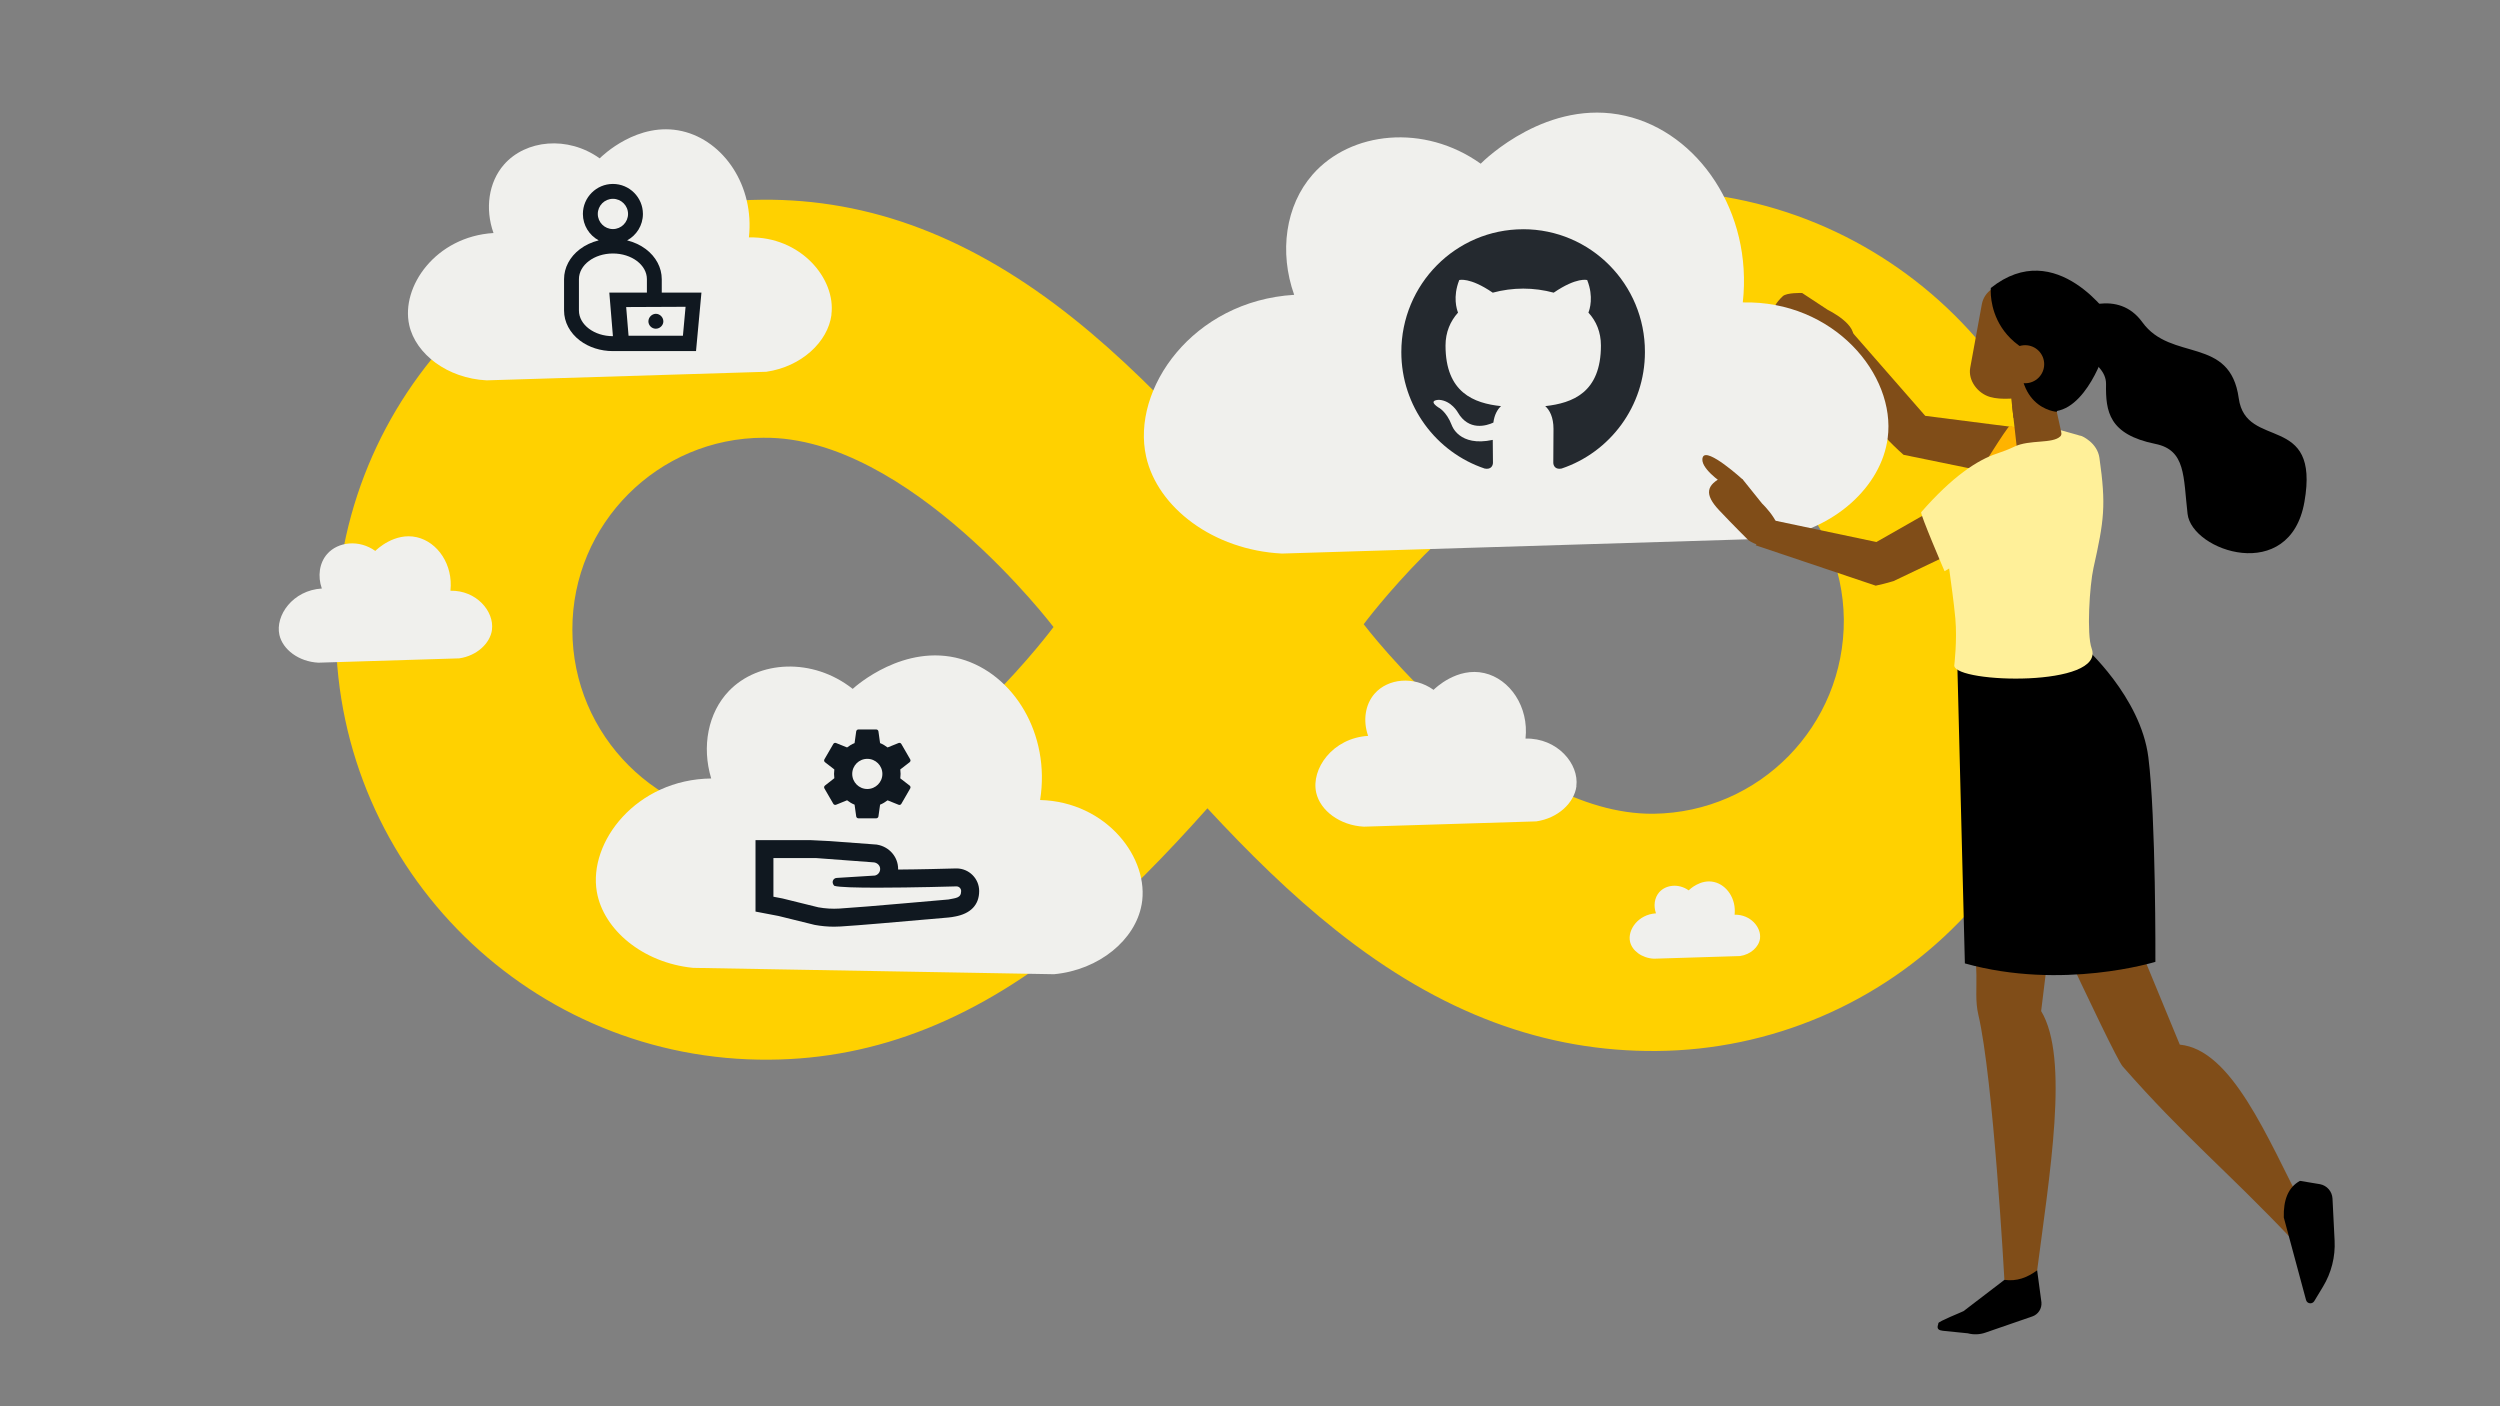 <?xml version="1.0" encoding="UTF-8"?><svg id="Layer_1" xmlns="http://www.w3.org/2000/svg" viewBox="0 0 1920 1080"><rect x="0" y="0" width="1920" height="1080" fill="#808080" stroke="none"/><defs><style>.cls-1{fill:#ffd100;}.cls-2{fill:#f0f0ed;}.cls-3{fill:#ffb300;}.cls-3,.cls-4,.cls-5,.cls-6,.cls-7,.cls-8{fill-rule:evenodd;}.cls-4{fill:#24292f;}.cls-5{fill:#804d18;}.cls-9{fill:#101820;}.cls-7{fill:#fff099;}.cls-8{fill:#be4627;}</style></defs><path class="cls-1" d="M1504.38,708.32h0c61.42-62.18,95.37-146.31,94.62-233.88-1.33-182.37-150.15-329.25-332.52-327.92h-.58c-34.15.38-68.3,5.89-100.72,16.58l-.38.2c-1.33.58-2.86.95-4.39,1.53-46.92,16.01-92.71,42.53-138.31,80.12-34.53,28.43-66.57,61.22-97.28,95.57-31.67-34.32-64.66-67.35-99.97-95.57-78.41-62.75-156.8-92.31-239.6-91.56h0c-182.37,1.53-328.88,150.73-327.35,333.09,1.53,182.37,150.73,328.88,333.09,327.35h0c82.78-.58,160.61-31.49,238.07-95.78,34.7-28.81,67.14-62.38,98.23-97.28,31.29,33.77,63.91,66.02,99.01,93.87,80.32,63.91,160.84,93.26,246.1,92.51h0c87.37-.75,170.92-36.23,231.97-98.81h-.03v-.03ZM586.86,336.2h0c111.2-.95,222.24,145.36,222.24,145.36,0,0-78.24,105.69-168.84,139.26-4.59,1.7-9.36,3.24-14.13,4.56-12.02,3.41-24.41,5.32-36.81,5.52h-2.28c-81.27.2-147.46-65.82-147.46-147.26-.2-81.27,65.82-147.46,147.26-147.46h.03v.03ZM1268.02,330.04h0c80.9-.58,147.09,64.66,148.04,145.56.58,81.65-64.66,148.42-146.31,149.37-111.23.95-222.44-145.56-222.44-145.56,0,0,71.57-96.53,156.83-134.29,4.02-1.91,8.03-3.81,12.22-5.34,16.58-6.13,33.95-9.36,51.69-9.74h-.03Z"/><path class="cls-2" d="M638.58,241.72h0c-2.73,20.9-23.17,39.94-50.07,43.8-71.61,2.23-143.21,4.36-214.82,6.59-30.03-1.54-54.39-20.13-59.38-42.35-6.68-29.58,20.36-68.11,64.7-70.79-6.63-18.67-3.82-39.03,8.09-52.61,16.58-18.9,48.71-22.4,73.47-4.73,1.73-1.77,29.35-28.76,63.34-20.9,31.76,7.32,55.61,41.89,51.25,81.6,39.62-.86,66.97,31.58,63.34,59.34h.09v.05Z"/><path class="cls-2" d="M377.87,483.57h0c-1.37,10.52-11.67,20.11-25.21,22.05-36.06,1.12-72.11,2.2-108.17,3.32-15.12-.78-27.39-10.14-29.9-21.32-3.36-14.89,10.25-34.29,32.58-35.64-3.34-9.4-1.92-19.65,4.07-26.49,8.35-9.52,24.53-11.28,36.99-2.38.87-.89,14.78-14.48,31.89-10.52,15.99,3.68,28,21.09,25.81,41.09,19.95-.43,33.72,15.9,31.89,29.88h.05v.02Z"/><path class="cls-2" d="M1351.71,720.76h0c-.84,6.43-7.13,12.3-15.42,13.49-22.05.69-44.09,1.34-66.14,2.03-9.25-.48-16.74-6.2-18.28-13.04-2.06-9.11,6.27-20.97,19.92-21.79-2.04-5.75-1.18-12.02,2.49-16.2,5.11-5.82,15-6.9,22.62-1.45.53-.55,9.04-8.86,19.5-6.43,9.78,2.25,17.12,12.9,15.78,25.12,12.2-.27,20.62,9.72,19.5,18.27h.03Z"/><path class="cls-2" d="M1210.7,603.83h0c-1.68,12.88-14.28,24.61-30.86,26.99-44.13,1.37-88.26,2.69-132.39,4.06-18.51-.95-33.52-12.4-36.6-26.1-4.12-18.23,12.54-41.97,39.87-43.63-4.09-11.51-2.35-24.05,4.98-32.43,10.22-11.65,30.02-13.8,45.28-2.91,1.06-1.09,18.09-17.72,39.03-12.88,19.57,4.51,34.27,25.82,31.59,50.29,24.42-.53,41.27,19.46,39.03,36.57h.06v.03Z"/><path class="cls-2" d="M876.73,694.79v.06h0c-4.8,26.77-32.34,50.04-67.23,53.35-92.42-1.61-184.83-3.28-277.25-4.89-38.57-3.83-68.77-29.29-73.86-58.23-6.76-38.54,30.47-86.53,87.82-87.21-7.38-24.45-2.5-50.5,13.69-67.3,22.54-23.33,64.15-25.84,94.98-1.51,2.37-2.18,39.62-35.23,82.96-23,40.46,11.41,69.08,57.47,60.97,108.35,51.15,1.34,84.41,44.88,77.96,80.41h0l-.03-.03Z"/><path class="cls-5" d="M1402.33,267.98h0s14.67,5.14,20.26-6.55c5.58-11.69-18.85-23.45-18.85-23.45l-19.71-12.97s-11.84-.38-14.84,2.46c-10.69,10.14-10.06,17.42,4.87,25.63,13.67,7.52,28.28,14.88,28.28,14.88h.02-.02Z"/><path class="cls-5" d="M1575.36,359.14l-43.62,4.47c-23.28-4.79-46.56-9.53-69.82-14.32-4.87-4.3-9.78-9.05-14.65-14.3-22.84-24.6-36.15-50.93-44.09-72.3l13.67-13.96,61.74,70.64,118.7,15.16-21.92,24.6h0Z"/><path class="cls-2" d="M1449.71,336.52v.09h0c-4.77,36.74-40.66,70.2-87.93,76.97-125.73,3.84-251.51,7.67-377.28,11.55-52.68-2.69-95.43-35.29-104.25-74.33-11.72-51.96,35.76-119.68,113.67-124.37-11.64-32.78-6.73-68.54,14.19-92.4,29.11-33.2,85.54-39.34,129.06-8.31,3.07-3.11,51.61-50.51,111.28-36.74,55.79,12.83,97.73,73.61,90.02,143.29,69.64-1.62,117.72,55.45,111.28,104.17h-.04v.09Z"/><path class="cls-5" d="M1540.74,631.8h0l63.23.67,70.1,169.81c39.89,3.84,66.78,70.5,95.83,126.84l-10.06,22.29c-49.57-52.25-82.27-78.43-129.63-132.4-7.22-8.17-89.43-187.2-89.43-187.2h-.02l-.02-.02Z"/><path class="cls-6" d="M1753.95,935.01c-.36-13.33,3.32-23.11,12.43-28.11l15.43,2.56c5.35,1.05,9.3,5.63,9.55,11.08l1.62,32.27c.63,12.39-2.48,24.71-8.92,35.35l-6.72,11.13c-.65,1.07-1.85,1.7-3.11,1.66h0c-1.51-.04-2.81-1.07-3.19-2.54l-17.09-63.4h0Z"/><path class="cls-5" d="M1506.13,518.14h0l37.83,42.22,48.77,11.48-25.13,204.66c21.83,36.28,6.61,124.3-3.95,205.8-9.55,2.35-18.77,4.14-24.27.63,0,0-8.5-154.89-20.05-203.76-2.35-9.97-1.22-20.2-1.45-30.44-1.11-51.31-11.78-230.59-11.78-230.59h.02Z"/><path class="cls-8" d="M1544.1,693.1h0l31.95,7.54s-3.99,33.23-3.99,33.27-27.94-40.81-27.94-40.81h-.02Z"/><path class="cls-6" d="M1539.4,982.93h0c9.53,1.3,17.34-1.64,25.13-7.31l3.3,24.6c.4,4.79-2.48,9.26-7.01,10.81l-36.13,12.47c-4.32,1.49-8.99,1.66-13.41.48l-19.12-1.93c-6.44-.67-3.27-4.7-3.53-5.79h0c-.31-1.3,18.26-8.63,19.38-9.32l31.41-24.02h0Z"/><path class="cls-6" d="M1600.68,496.64h0l-97.62,7.01,5.96,236.24c74.93,20.95,146.32-1.2,146.32-1.2,0,0,.48-110.51-5.4-157.11-5.88-46.58-49.23-84.94-49.23-84.94h-.04Z"/><path class="cls-6" d="M1568.16,244.12s-29.18,60.88.52,70.62c29.68,9.72,47.34-42.64,46.84-43.06l-47.38-27.59.02.02Z"/><path class="cls-3" d="M1582.02,397.22l27.35,2.33s19.08-54.96-65.84-72.45c-1.53-.31-26.75,40.77-26.75,40.77l65.23,29.35h0Z"/><path class="cls-5" d="M1543.89,299.16h.02l27.65-19.44s7.18,32.73,11.15,50.66c1.53,7.01-1.11,14.28-6.78,18.66-1.26.97-2.56,1.97-3.93,3.02-4.16,3.19-9.68,3.93-14.51,1.87-4.81-2.04-8.17-6.53-8.75-11.71-2.2-19.5-4.87-43.08-4.87-43.08h0l.02.02Z"/><path class="cls-5" d="M1545.26,311.38h0l1.07,9.59c6.42-2.48,13.94-14.7,13.94-14.7-7.26,6.13-15.01,5.1-15.01,5.1h0Z"/><path class="cls-5" d="M1591.17,246.36h0c-2.62,14.32-7.12,30.8-9.72,45.11-1.78,9.72-36.4,18.2-53.05,13.41-9.51-2.73-17.05-12.68-15.28-22.42,2.62-14.32,6.3-34.45,8.92-48.77,1.78-9.72,11.13-16.16,20.85-14.38,10.37,1.89,23.47,4.3,33.86,6.19,9.72,1.78,16.16,11.13,14.38,20.85h.04Z"/><path class="cls-6" d="M1621.9,245.1h0s16.92,34.62-8.42,35.23c-90.4,2.16-84.54-59.14-84.54-59.14,50.59-40.39,92.94,23.93,92.94,23.93h0l.02-.02Z"/><path class="cls-5" d="M1542.34,389.81h0l-32.16,29.79h0l-55.91,26.66c-6.05,1.83-11,2.96-13.71,3.53-30.73-10.33-61.47-20.68-92.2-31.01l13.83-19.15,78.89,16.63,103.94-59.24-2.71,32.81h.02v-.02Z"/><path class="cls-7" d="M1496.93,436.56h0c1.53,11.61,3.57,25.42,4.77,38.4,1.51,16.82-.84,36.28-.84,36.28,1.28,13.62,116.43,16.69,105.51-13.31-3.93-10.77-1.55-48.43,1.43-61.76,8.17-36.61,9.76-47.93,4.56-84.54-1.66-11.71-13.5-16.69-13.5-16.69l-16.16-4.53s1.22,3.13-.29,4.64c-5.94,5.98-23.64,2.35-35.35,7.96-4.32,2.06-8.8,3.82-13.35,5.31-14.99,4.89-34.3,17.63-58.24,45.05-1.01,1.18,17.95,45.32,17.95,45.32l3.57-2.12h-.04Z"/><path class="cls-5" d="M1342.69,414.79h0s12.37,9.43,21.29,0c8.92-9.43-10.73-28.11-10.73-28.11l-14.78-18.41s-11.15-4.01-14.86-2.23c-13.29,6.36-14.95,13.48-3.23,25.91,10.71,11.36,22.34,22.86,22.34,22.86h0l-.02-.02Z"/><path class="cls-5" d="M1322.58,370.94h0l7.77,9.99,8.1-12.64s-27.48-25.09-30.67-17.26c-3.19,7.85,14.82,19.88,14.82,19.88h0l-.02.02Z"/><path class="cls-6" d="M1600.6,271.55c8.61,7.62,17,13.62,16.84,23.47-.34,20.93,2.1,38.65,37.93,45.91,23.43,4.77,21.37,25.05,24.69,53.76,3.32,28.7,78.58,54.12,89.73-9.17,12.2-69.24-44.88-39.34-50.43-79.65-6.61-48.12-51.92-27.77-74.02-58.38-9.3-12.87-21.75-15.49-33.09-14.21-18.79,2.12-25.82,25.78-11.67,38.29h0l.02-.02Z"/><path class="cls-6" d="M1593.88,279.72s-28.51-81.27-40.06-23.51c-11.53,57.73,25.76,60.08,25.76,60.08,0,0,14.3-36.57,14.3-36.57Z"/><path class="cls-5" d="M1555.33,265.11c8.06,0,14.61,6.53,14.61,14.61s-6.53,14.61-14.61,14.61-14.61-6.53-14.61-14.61,6.53-14.61,14.61-14.61Z"/><path class="cls-4" d="M1169.84,176.06c-51.77,0-93.62,42.16-93.62,94.32,0,41.69,26.82,76.98,64.02,89.47,4.65.94,6.35-2.03,6.35-4.53,0-2.19-.15-9.68-.15-17.49-26.04,5.62-31.47-11.24-31.47-11.24-4.19-10.93-10.39-13.74-10.39-13.74-8.52-5.78.62-5.78.62-5.78,9.46.62,14.42,9.68,14.42,9.68,8.37,14.36,21.85,10.31,27.28,7.81.77-6.09,3.26-10.31,5.89-12.65-20.77-2.19-42.63-10.31-42.63-46.53,0-10.31,3.72-18.74,9.61-25.3-.93-2.34-4.19-12.03.93-24.99,0,0,7.9-2.5,25.73,9.68,7.63-2.06,15.5-3.11,23.41-3.12,7.9,0,15.96,1.09,23.4,3.12,17.83-12.18,25.73-9.68,25.73-9.68,5.12,12.96,1.86,22.64.93,24.99,6.05,6.56,9.61,14.99,9.61,25.3,0,36.23-21.85,44.19-42.78,46.53,3.41,2.97,6.35,8.59,6.35,17.49,0,12.65-.15,22.8-.15,25.92,0,2.5,1.71,5.47,6.35,4.53,37.2-12.49,64.02-47.78,64.02-89.48.15-52.16-41.85-94.32-93.47-94.32Z"/><path class="cls-9" d="M508.23,224.72v-10.32c0-8.8-4.44-17.19-12.19-23.05-4.16-3.14-9.09-5.42-14.41-6.75,7.22-3.9,12.13-11.53,12.13-20.29,0-12.72-10.35-23.05-23.05-23.05s-23.05,10.35-23.05,23.05c0,8.76,4.92,16.39,12.13,20.29-5.32,1.33-10.25,3.6-14.41,6.75-7.75,5.85-12.19,14.25-12.19,23.05v24.1c0,8.8,4.44,17.19,12.19,23.05,6.9,5.22,15.91,8.09,25.32,8.09h63.84l4.16-44.9h-30.48ZM470.72,152.69c6.42,0,11.62,5.22,11.62,11.62s-5.22,11.62-11.62,11.62-11.62-5.22-11.62-11.62,5.22-11.62,11.62-11.62ZM444.62,238.49v-24.1c0-10.86,11.7-19.71,26.1-19.71s26.1,8.83,26.1,19.71v10.32h-28.87l2.77,33.47c-14.39,0-26.1-8.83-26.1-19.71h0ZM524.48,257.86h-41.75l-1.83-22.04,45.62-.2-2.04,22.24ZM497.98,246.82v-.06c0-1.46.63-2.93,1.73-4.03,1.09-1.11,2.54-1.71,3.99-1.73,3.12.01,5.76,2.7,5.75,5.83,0,1.46-.61,2.84-1.7,3.92-1.09,1.09-2.57,1.7-4.09,1.7h-.06c-3.04,0-5.63-2.59-5.63-5.63h.01Z"/><path class="cls-9" d="M699.54,667.7c-3.2.05-6.48.09-9.78.12v-.44c0-9.27-6.8-17.11-16.15-18.68l-.55-.09h-.11l-35.56-2.65-15.12-.75h-42.04v54.88l1.09.21,16.62,3.18,27.59,6.81.46.09c4.8.87,9.7,1.32,14.57,1.32,1.65,0,3.34-.05,4.98-.16,14.91-.91,45.72-3.65,66.11-5.44h.12c8.11-.73,15.78-1.41,16.71-1.46.85-.04,1.73-.14,2.58-.32.69-.14,1.37-.27,2.01-.37h.11c12.31-2.22,18.82-9.02,18.82-19.64,0-9.57-7.81-17.35-17.38-17.35h-.39c-.09,0-8.11.25-19.46.48l-15.19.28-.02-.04ZM728.2,690.81c-.09.02-.18.04-.28.04-3.56.18-61.47,5.59-83.24,6.92-5.44.34-10.89,0-16.24-.96l-27.56-6.81s-.07,0-.11-.02l-6.78-1.3v-29.69h32.68l44.65,3.33c2.58.43,4.64,2.42,4.64,5.09,0,2.47-1.74,4.54-4.07,5.02l-29.16,1.81c-2.63,0-4.55,3.15-2.17,5.89.07.09.18.16.28.2,3.34,1.07,16.87,1.41,32.65,1.41h.43c27.11,0,60.65-1,60.65-1,1.97,0,3.59,1.6,3.59,3.59,0,5.53-4.25,5.3-9.98,6.51l.02-.02ZM692.23,617.33l6.81-11.8c.44-.75.23-1.67-.41-2.19l-7.21-5.57.23-3.42-.23-3.42,7.21-5.57c.64-.52.85-1.44.41-2.19l-6.81-11.8c-.41-.75-1.33-1.05-2.08-.75l-8.49,3.42c-1.78-1.33-3.61-2.49-5.76-3.34l-1.26-9.04c-.14-.82-.85-1.44-1.71-1.44h-13.65c-.85,0-1.57.62-1.71,1.44l-1.26,9.04c-2.15.85-3.99,2.01-5.76,3.34l-8.49-3.42c-.75-.3-1.67,0-2.08.75l-6.83,11.8c-.44.75-.23,1.67.41,2.19l7.21,5.57-.23,3.42.23,3.31-7.21,5.66c-.64.52-.85,1.44-.41,2.19l6.83,11.8c.41.75,1.33,1.03,2.08.75l8.49-3.45c1.78,1.37,3.61,2.53,5.76,3.38l1.26,9.04c.14.82.85,1.44,1.71,1.44h13.65c.85,0,1.57-.62,1.71-1.44l1.26-9.04c2.15-.85,3.99-2.01,5.76-3.34l8.49,3.42c.75.3,1.67,0,2.08-.75h0v.02ZM666.09,605.95c-6.39,0-11.58-5.18-11.58-11.58s5.18-11.58,11.58-11.58,11.58,5.18,11.58,11.58-5.18,11.58-11.58,11.58Z"/></svg>